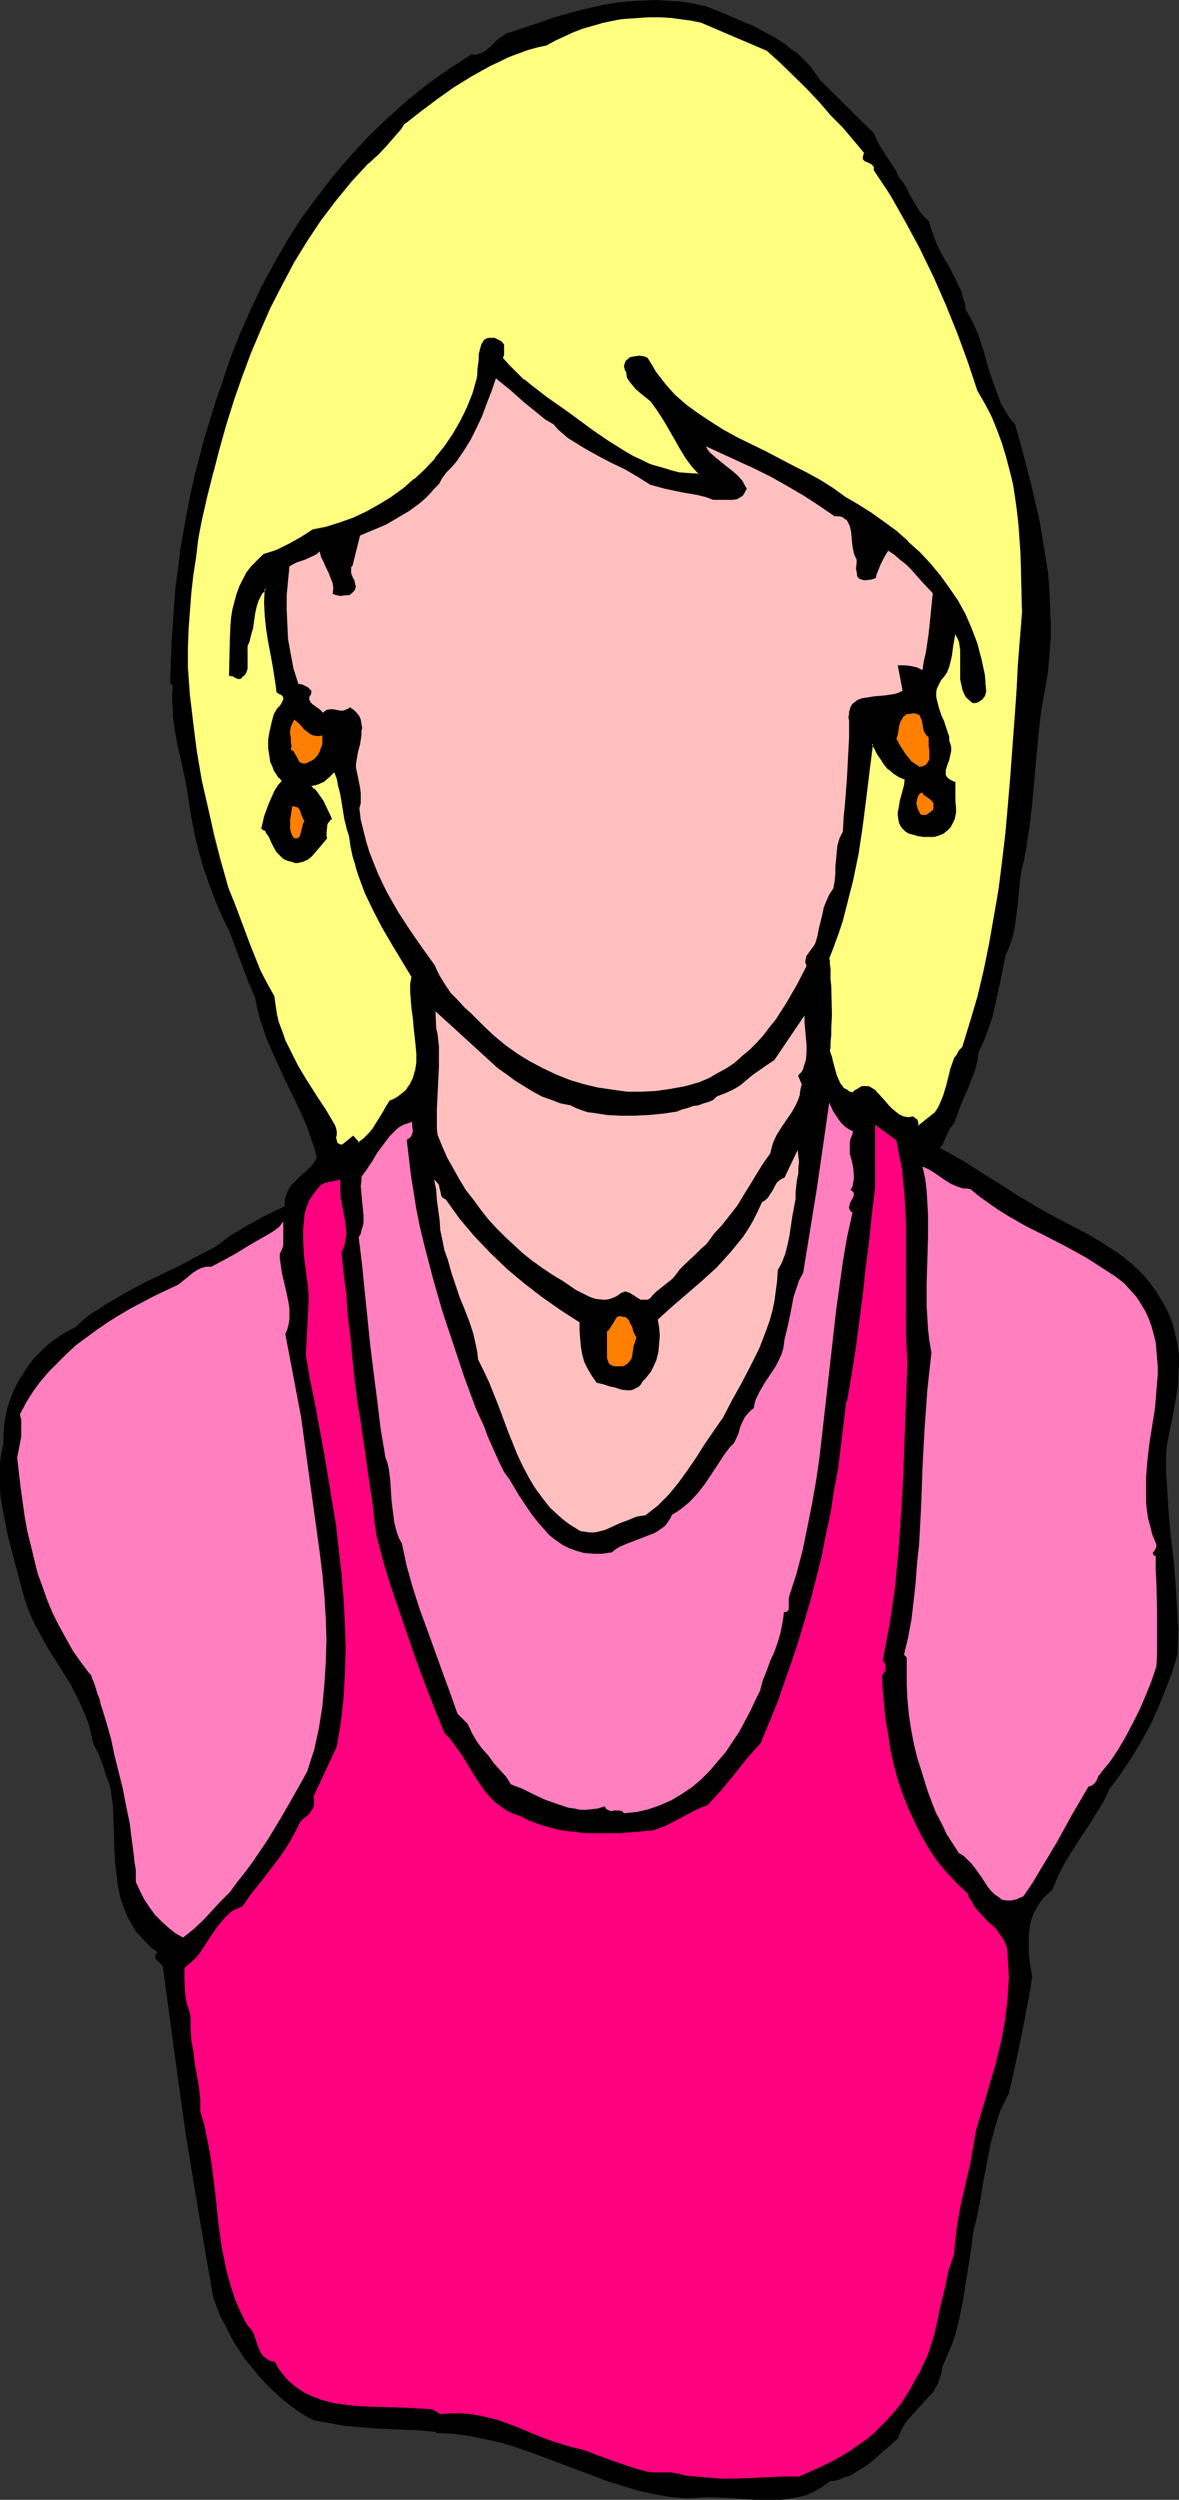 <?xml version="1.0" encoding="UTF-8" standalone="no"?>
<svg
   version="1.0"
   width="73.475mm"
   height="155.668mm"
   id="svg17"
   sodipodi:docname="Woman 12.wmf"
   xmlns:inkscape="http://www.inkscape.org/namespaces/inkscape"
   xmlns:sodipodi="http://sodipodi.sourceforge.net/DTD/sodipodi-0.dtd"
   xmlns="http://www.w3.org/2000/svg"
   xmlns:svg="http://www.w3.org/2000/svg">
  <rect width="100%" height="100%" fill="#333333" stroke="none"/>
  <sodipodi:namedview
     id="namedview17"
     pagecolor="#ffffff"
     bordercolor="#000000"
     borderopacity="0.25"
     inkscape:showpageshadow="2"
     inkscape:pageopacity="0.0"
     inkscape:pagecheckerboard="0"
     inkscape:deskcolor="#d1d1d1"
     inkscape:document-units="mm" />
  <defs
     id="defs1">
    <pattern
       id="WMFhbasepattern"
       patternUnits="userSpaceOnUse"
       width="6"
       height="6"
       x="0"
       y="0" />
  </defs>
  <path
     style="fill:#000000;fill-opacity:1;fill-rule:evenodd;stroke:none"
     d="m 193.211,18.906 12.601,12.443 0.646,1.454 0.646,1.293 1.615,2.585 1.615,2.424 0.808,1.293 0.646,1.454 0.969,1.131 0.808,1.293 0.646,1.454 1.615,2.747 0.808,1.293 0.969,1.131 1.292,1.293 0.323,1.454 0.485,1.293 0.969,2.585 1.292,2.585 1.454,2.424 1.292,2.424 1.131,2.424 0.646,1.293 0.323,1.454 0.485,1.293 0.162,1.454 0.969,1.616 0.808,1.616 0.808,1.778 0.646,1.616 1.131,3.555 0.969,3.555 1.131,3.393 1.292,3.555 0.646,1.616 0.969,1.616 0.969,1.616 1.292,1.454 2.1,7.595 1.939,7.595 1.777,7.756 0.646,3.878 0.646,4.04 0.646,3.878 0.323,3.878 0.162,4.04 0.162,3.878 v 3.878 l -0.323,4.04 -0.323,3.878 -0.646,3.717 -0.969,5.494 -0.646,5.494 -0.485,5.494 -0.485,5.332 -0.485,5.494 -0.646,5.333 -0.808,5.332 -0.485,2.585 -0.646,2.585 -0.323,2.424 -0.485,5.171 -0.323,2.585 -0.323,2.585 -0.485,2.424 -0.808,2.424 -0.969,2.262 -1.131,5.656 -1.292,5.979 -0.646,2.747 -0.969,2.909 -0.969,2.585 -1.292,2.747 -0.323,2.101 -0.485,2.101 -0.808,2.101 -0.808,2.101 -1.777,4.04 -0.808,2.262 -0.808,2.101 -0.485,0.646 -0.485,0.646 -0.808,1.616 -0.323,0.808 -0.323,0.646 -0.323,0.808 -0.646,0.646 2.746,1.454 2.585,1.454 5.331,3.393 5.17,3.232 2.423,1.616 2.585,1.454 2.1,1.293 2.262,1.293 2.423,1.293 2.423,1.293 5.008,2.585 2.423,1.454 2.262,1.454 1.777,1.131 1.777,1.293 1.615,1.293 1.615,1.454 1.615,1.616 1.454,1.778 1.292,1.778 1.292,2.101 1.131,1.939 0.969,2.101 0.808,2.262 0.485,2.101 0.485,2.262 0.323,2.424 v 2.262 l -0.162,2.424 v 1.454 l -0.162,1.616 -0.485,2.909 -0.485,2.747 -1.131,5.494 -0.485,2.585 -0.162,2.747 v 1.293 1.454 l 0.323,5.009 0.323,5.171 0.485,5.332 0.646,5.494 0.485,5.494 0.323,5.656 0.323,5.494 -0.162,5.656 -1.292,4.363 -1.615,4.201 -1.777,4.363 -1.939,4.201 -2.262,4.04 -2.262,3.717 -2.423,3.555 -1.131,1.616 -1.292,1.616 -1.454,3.07 -1.777,2.909 -1.939,3.07 -1.939,2.909 -1.939,3.07 -1.777,2.909 -1.454,2.909 -0.646,1.616 -0.646,1.454 -1.131,0.97 -1.131,1.131 -0.808,1.131 -0.646,1.131 -0.646,1.131 -0.485,1.293 -0.323,1.293 -0.162,1.293 -0.162,1.293 v 1.293 2.747 l 0.323,2.909 0.485,2.747 -0.485,3.232 -0.646,3.393 -1.292,6.787 -1.454,6.948 -1.615,7.11 -0.969,1.939 -0.969,1.939 -0.646,1.939 -0.646,2.101 -1.131,4.201 -0.808,4.201 -0.808,4.201 -0.646,4.04 -0.808,4.201 -0.969,3.878 -0.485,4.04 -0.646,4.04 -1.292,8.08 -0.808,4.04 -0.969,3.878 -0.646,1.939 -0.808,1.939 -0.808,1.939 -0.808,1.778 -0.162,1.454 -0.485,1.293 -0.323,1.131 -0.646,1.131 -0.646,1.131 -0.808,0.808 -1.615,1.778 -1.615,1.778 -1.615,1.778 -0.808,0.97 -0.646,1.131 -0.646,1.293 -0.485,1.293 -0.808,0.646 -0.808,0.808 -1.777,1.454 -1.777,1.616 -1.939,1.616 -2.1,1.293 -2.1,1.293 -1.131,0.323 -1.131,0.485 -1.131,0.323 -1.292,0.162 -1.777,1.293 -1.939,1.131 -1.777,0.808 -1.939,0.485 -1.939,0.323 -2.1,0.323 h -2.1 -2.1 -2.1 l -2.1,-0.162 -4.523,-0.323 -4.523,-0.162 -2.262,0.162 -2.262,0.162 -4.039,-0.323 -3.716,-0.646 -3.716,-0.808 -3.716,-1.131 -3.716,-1.131 -3.392,-1.293 -14.216,-5.332 -3.716,-1.293 -3.554,-1.131 -3.716,-0.808 -3.877,-0.808 -3.877,-0.485 -2.1,-0.162 h -1.939 v -0.323 l -3.554,-0.323 -3.554,-0.162 -3.716,-0.162 -3.716,-0.162 -3.554,-0.323 -3.716,-0.323 -3.554,-0.646 -3.554,-0.646 -2.1,-1.131 -1.939,-1.293 -1.939,-1.454 -1.777,-1.454 -1.777,-1.616 -1.777,-1.778 -1.615,-1.778 -1.454,-1.778 -1.615,-1.939 -1.292,-1.939 -1.292,-1.939 -1.131,-2.101 -1.131,-2.262 -1.131,-2.101 -0.808,-2.101 -0.808,-2.262 -0.808,-4.686 -0.808,-4.525 -1.615,-9.534 -1.615,-9.695 -1.615,-9.857 -2.746,-19.714 -1.292,-9.695 -1.292,-9.534 v -0.485 l -0.323,-0.485 -0.485,-0.485 -0.485,-0.485 -0.323,-0.323 -0.323,-0.646 v -0.162 l 0.162,-0.323 0.162,-0.323 0.323,-0.323 -1.292,-0.808 -1.131,-1.131 -0.969,-0.97 -0.808,-0.97 -0.969,-0.97 -0.646,-1.131 -0.646,-1.131 -0.646,-1.131 -0.969,-2.424 -0.808,-2.424 -0.485,-2.424 -0.323,-2.747 -0.323,-2.585 -0.162,-2.585 -0.162,-5.333 -0.162,-5.171 -0.323,-2.424 -0.323,-2.424 -0.969,-2.585 -0.808,-2.585 -0.969,-2.585 -0.646,-1.293 -0.646,-1.131 -0.485,-2.424 -0.646,-2.424 -0.969,-2.424 -0.969,-2.262 -1.131,-2.262 -1.131,-2.262 -2.746,-4.363 -2.746,-4.363 L 8.724,383.294 7.593,381.032 6.623,378.77 5.816,376.346 5.17,374.083 2.908,365.519 1.777,361.156 0.969,356.955 0.162,352.592 0,350.491 v -2.101 -2.262 -1.939 l 0.323,-2.262 0.485,-2.101 v -2.101 l 0.162,-2.101 0.323,-2.262 0.485,-2.101 0.646,-1.939 0.808,-2.101 0.969,-1.939 1.131,-1.778 1.131,-1.778 1.292,-1.778 1.454,-1.454 1.615,-1.616 1.615,-1.293 1.615,-1.131 1.777,-1.131 1.939,-0.97 1.777,-1.616 1.777,-1.454 2.1,-1.293 1.939,-1.293 4.2,-2.424 4.2,-2.262 4.362,-2.101 4.362,-2.101 4.2,-2.262 4.039,-2.101 1.939,-1.454 1.777,-1.293 4.039,-2.424 4.2,-2.262 4.362,-2.101 v -1.131 l 0.162,-0.97 0.323,-0.808 0.323,-0.808 0.323,-0.646 0.485,-0.646 1.292,-1.293 0.485,-0.485 0.646,-0.646 0.646,-0.485 0.646,-0.646 1.292,-1.293 0.485,-0.808 0.485,-0.808 -0.646,-2.424 -0.808,-2.262 -0.808,-2.424 -0.969,-2.262 -2.1,-4.525 -2.262,-4.525 -2.1,-4.686 -2.1,-4.686 -0.808,-2.424 -0.808,-2.424 -0.646,-2.424 -0.485,-2.585 -1.615,-3.717 -2.908,-7.756 -1.454,-3.878 -1.777,-3.717 -1.615,-3.717 -1.454,-3.878 -1.292,-3.717 -1.131,-3.878 -0.969,-4.04 -0.808,-4.04 -0.646,-4.201 -0.485,-3.07 -0.646,-3.232 -1.454,-6.464 -0.646,-3.393 -0.485,-3.393 v -1.778 l -0.162,-1.778 v -1.778 l 0.162,-1.939 -0.646,-0.646 0.162,-4.686 0.162,-4.686 0.323,-4.525 0.323,-4.525 0.323,-4.525 0.646,-4.363 0.485,-4.363 0.808,-4.525 0.808,-4.363 0.808,-4.201 0.969,-4.363 1.131,-4.201 1.131,-4.363 1.292,-4.201 1.292,-4.201 1.454,-4.201 1.939,-5.817 2.262,-5.817 2.585,-5.817 2.585,-5.494 3.069,-5.656 3.069,-5.333 3.392,-5.333 3.716,-5.009 3.877,-5.009 4.039,-4.686 4.2,-4.525 4.362,-4.201 4.685,-4.201 4.846,-3.878 5.008,-3.555 2.585,-1.616 2.585,-1.778 0.808,0.162 0.646,-0.162 1.131,-0.323 0.969,-0.646 0.969,-0.808 0.808,-0.808 0.969,-0.97 0.969,-0.646 0.969,-0.646 5.816,-1.939 5.654,-1.939 5.816,-1.616 5.654,-1.293 2.908,-0.485 3.069,-0.323 2.908,-0.162 L 153.955,0 l 3.069,0.162 3.069,0.162 3.069,0.485 3.069,0.646 3.716,1.454 3.716,1.616 3.877,1.616 3.554,1.939 1.777,0.97 1.777,1.131 1.615,1.293 1.615,1.131 1.454,1.454 1.454,1.454 1.292,1.778 z"
     id="path1" />
  <path
     style="fill:#ffff7f;fill-opacity:1;fill-rule:evenodd;stroke:none"
     d="m 180.771,11.796 3.069,2.909 6.139,6.14 2.908,3.07 2.908,3.07 2.746,3.07 2.585,2.909 2.585,2.909 -0.323,0.485 v 0.485 0.323 0.162 l 0.485,0.485 0.485,0.323 h 0.323 l 0.323,0.162 0.485,0.323 0.323,0.485 0.162,0.485 v 0.323 l 1.939,2.909 1.777,3.07 3.716,6.14 3.393,6.464 3.069,6.464 3.069,6.787 2.746,6.787 2.423,6.625 2.262,6.625 1.777,3.232 1.454,3.07 1.454,3.232 1.131,3.07 0.969,3.232 0.808,3.07 0.646,3.232 0.646,3.232 0.323,3.393 0.485,3.232 0.323,6.625 0.323,6.787 0.162,6.948 -0.485,6.14 -0.485,6.302 -0.485,6.464 -0.323,6.464 -0.969,13.25 -1.292,13.25 -0.646,6.625 -0.969,6.625 -0.969,6.464 -1.131,6.464 -1.292,6.302 -1.454,6.14 -1.777,6.14 -1.939,5.817 -0.646,0.808 -0.646,0.808 -0.485,0.97 -0.323,0.808 -0.646,1.939 -0.485,1.939 -0.485,1.939 -0.646,2.101 -0.808,2.101 -0.485,0.97 -0.646,0.97 -4.039,3.232 -0.162,-0.808 -0.162,-0.485 -0.162,-0.323 -0.162,-0.323 -0.323,-0.162 -0.485,-0.162 -0.485,0.162 h -0.646 l -0.969,-0.323 -0.969,-0.323 -0.808,-0.646 -0.969,-0.808 -0.808,-0.808 -0.646,-0.808 -1.615,-1.778 -0.646,-0.808 -0.808,-0.485 -0.808,-0.485 -0.808,-0.162 h -0.485 l -0.485,0.162 -0.485,0.323 -0.485,0.162 -0.485,0.323 -0.646,0.646 -0.646,-0.323 -0.808,-0.323 -0.485,-0.323 -0.485,-0.646 -0.485,-0.485 -0.323,-0.646 -0.485,-1.293 -0.808,-3.07 -0.485,-1.454 -0.485,-1.293 0.162,-0.97 0.162,-1.293 v -1.454 -1.454 l 0.162,-3.393 -0.162,-3.393 v -3.393 -1.454 l -0.162,-1.454 v -1.131 l -0.162,-1.131 v -0.808 -0.485 l 1.131,-2.909 0.969,-3.07 0.969,-3.07 0.969,-3.07 1.454,-6.302 1.292,-6.302 0.969,-6.464 0.969,-6.464 0.646,-6.464 0.808,-6.464 0.646,1.293 0.646,1.131 0.808,1.293 0.808,1.293 0.969,0.97 1.131,1.131 1.292,0.808 1.454,0.485 -0.323,1.616 -0.323,1.616 -0.485,1.778 -0.323,1.939 -0.162,0.808 v 0.808 0.97 l 0.323,0.646 0.162,0.808 0.485,0.646 0.646,0.485 0.808,0.646 1.131,0.162 1.131,0.323 1.292,0.162 h 1.131 1.292 l 1.131,-0.323 1.131,-0.485 0.969,-0.646 0.485,-0.646 0.485,-0.646 0.323,-0.646 0.162,-0.646 0.323,-1.454 v -1.293 -1.454 l -0.162,-2.909 0.162,-1.454 -0.969,-0.323 -0.646,-0.485 -0.485,-0.485 -0.162,-0.485 -0.162,-0.485 v -0.646 l 0.323,-1.131 0.485,-1.454 0.323,-1.293 0.162,-0.808 v -0.646 l -0.162,-0.808 -0.162,-0.808 -0.162,-0.97 -0.323,-0.97 -0.646,-1.778 -0.323,-0.97 -0.323,-1.131 -0.808,-1.778 -0.485,-1.939 v -0.97 -0.97 l 0.162,-0.97 0.323,-0.808 0.485,-0.97 0.808,-0.97 0.646,-1.131 0.646,-1.131 0.323,-1.293 0.162,-1.293 0.485,-2.585 0.485,-2.747 0.485,0.97 0.323,0.97 0.323,0.97 0.162,1.131 v 2.262 4.686 l 0.162,1.131 0.162,0.97 0.323,0.97 0.646,0.808 0.646,0.808 0.808,0.646 h 0.646 l 0.646,-0.162 0.485,-0.162 0.485,-0.485 0.485,-0.808 0.323,-0.97 -0.162,-1.939 -0.162,-1.939 -0.646,-3.717 -1.131,-3.555 -1.292,-3.555 -1.454,-3.232 -1.777,-3.232 -1.939,-3.07 -2.262,-3.07 -2.262,-2.747 -2.585,-2.747 -2.585,-2.424 -2.746,-2.424 -2.908,-2.262 -3.069,-2.101 -2.908,-1.778 -3.231,-1.778 -2.908,-2.101 -3.069,-1.939 -3.069,-1.778 -3.231,-1.616 -6.623,-3.393 -6.623,-3.393 -3.069,-1.616 -3.069,-1.939 -3.069,-1.939 -2.746,-2.262 -2.585,-2.262 -2.423,-2.585 -1.131,-1.454 -0.969,-1.454 -0.969,-1.454 -0.969,-1.616 -0.969,-0.323 -0.969,-0.162 h -1.131 l -0.808,0.323 -0.808,0.485 -0.323,0.323 -0.162,0.485 -0.162,0.485 v 0.485 l 0.162,0.485 0.162,0.646 0.323,1.131 0.485,0.97 0.808,0.97 0.808,0.808 1.777,1.616 0.808,0.646 0.808,0.808 1.615,2.262 1.454,2.262 2.746,4.525 1.292,2.262 1.292,1.939 1.454,2.101 1.615,1.778 -2.585,-0.162 -2.262,-0.323 -2.423,-0.485 -2.262,-0.646 -2.1,-0.808 -2.1,-0.808 -1.939,-0.97 -2.1,-1.131 -3.716,-2.424 -3.716,-2.585 -3.554,-2.585 -3.554,-2.585 -3.716,-2.585 -3.554,-2.747 -1.777,-1.454 -1.777,-1.616 -1.615,-1.616 -1.615,-1.778 0.162,-0.808 0.162,-0.808 -0.162,-0.808 v -0.808 l -0.323,-0.485 -0.646,-0.485 -0.485,-0.162 -0.646,-0.323 h -0.646 -0.646 -0.485 l -0.646,0.323 -0.485,0.97 -0.485,1.131 -0.162,1.293 -0.162,1.293 v 1.131 l -0.162,1.293 v 0.97 l -0.162,1.131 -1.131,3.393 -1.292,3.232 -1.454,3.232 -1.777,3.07 -2.1,2.909 -2.1,2.747 -2.423,2.585 -2.585,2.424 -2.585,2.262 -2.746,1.939 -2.908,1.939 -3.069,1.616 -3.069,1.293 -3.069,1.293 -3.231,0.97 -3.231,0.646 -2.746,1.778 -2.746,1.616 -3.069,1.293 -3.069,1.131 -1.454,1.293 -1.292,1.454 -1.131,1.616 -0.969,1.454 -0.808,1.616 -0.646,1.778 -0.485,1.778 -0.323,1.778 -0.323,1.939 -0.162,1.939 -0.162,3.878 -0.323,7.918 h 0.485 l 0.485,0.162 0.323,0.162 0.485,0.162 0.323,0.162 h 0.485 l 0.323,-0.162 0.323,-0.323 0.323,-0.323 0.323,-0.485 0.323,-0.97 0.162,-1.131 v -1.131 l -0.162,-2.101 0.162,-1.131 0.323,-0.97 0.485,-1.454 0.323,-1.616 0.485,-3.393 0.485,-1.616 0.323,-1.616 0.808,-1.454 0.485,-0.646 0.485,-0.646 -0.162,3.232 0.162,3.232 0.323,3.07 0.485,3.07 0.969,5.979 0.485,2.909 0.323,1.454 0.162,1.454 0.646,0.323 0.323,0.323 0.323,0.162 0.162,0.485 0.162,0.162 -0.162,0.323 -0.162,0.808 -0.646,0.646 -0.485,0.646 -0.485,0.808 -0.323,0.646 -0.485,1.778 -0.485,2.101 -0.323,1.939 v 2.101 l 0.323,2.101 0.162,1.131 0.323,0.97 0.485,0.97 0.485,0.808 0.646,0.808 0.808,0.808 -0.969,1.131 -0.808,1.454 -0.646,1.293 -0.646,1.616 -1.131,2.909 -0.323,1.454 -0.485,1.293 0.646,0.485 0.485,0.485 0.808,1.131 0.485,1.131 0.646,1.293 0.646,0.97 0.808,1.131 0.485,0.323 0.646,0.485 0.646,0.162 0.808,0.323 0.808,0.162 h 0.646 l 0.646,-0.162 h 0.646 l 0.969,-0.646 0.969,-0.808 0.969,-0.97 0.969,-0.97 0.808,-1.131 0.808,-1.131 v -0.485 -0.646 -1.293 l 0.162,-0.485 0.162,-0.646 0.323,-0.485 0.485,-0.323 -0.323,-0.97 -0.485,-1.131 -1.131,-2.101 -1.292,-1.939 -0.808,-0.97 -0.808,-0.808 h 0.808 l 0.646,-0.162 0.808,-0.323 0.646,-0.485 1.454,-0.97 1.292,-1.293 0.485,1.616 0.485,1.778 0.323,1.778 0.485,1.939 0.646,4.04 0.485,1.939 0.485,2.101 0.485,2.424 0.485,2.262 0.646,2.101 0.646,2.262 1.615,4.363 1.939,4.04 2.1,4.04 2.262,3.878 4.685,7.595 -0.323,1.778 v 1.939 1.939 l 0.323,2.101 0.162,2.101 0.323,2.101 0.485,4.363 0.162,1.939 -0.162,2.101 -0.162,1.939 -0.646,1.778 -0.323,0.808 -0.485,0.808 -0.485,0.646 -0.646,0.808 -0.646,0.646 -0.808,0.485 -0.969,0.646 -0.969,0.485 -0.969,1.293 -0.808,1.293 -1.454,2.585 -0.808,1.293 -0.969,1.293 -1.131,0.97 -1.292,1.131 -1.292,-1.616 -2.585,1.939 H 80.127 79.804 l -0.323,-0.162 -0.162,-0.323 -0.162,-0.485 v -0.646 -0.646 -0.808 l -0.162,-0.808 -0.323,-0.808 -2.1,-3.393 -2.1,-3.555 -2.262,-3.555 -2.262,-3.555 -1.939,-3.878 -0.969,-1.939 -0.646,-1.939 -0.646,-1.939 -0.646,-2.101 -0.323,-2.101 -0.323,-2.262 -1.615,-2.909 -1.454,-3.07 -1.454,-3.07 -1.131,-3.232 -2.423,-6.625 -1.292,-3.393 -1.454,-3.07 -1.777,-6.464 -1.615,-6.302 -1.454,-6.464 -1.292,-6.302 -1.131,-6.625 -0.969,-6.464 -0.808,-6.787 -0.485,-6.787 v -4.525 l 0.162,-4.363 0.323,-4.363 0.323,-4.201 0.485,-4.201 0.646,-4.201 0.646,-4.201 0.646,-4.201 1.292,-5.656 1.454,-5.817 1.615,-5.656 1.615,-5.656 1.777,-5.656 1.777,-5.656 2.1,-5.494 2.262,-5.494 2.423,-5.333 2.746,-5.333 2.746,-5.171 3.069,-5.009 3.231,-4.848 3.554,-4.686 3.716,-4.525 2.1,-2.262 1.939,-2.101 1.292,-0.97 1.131,-1.131 2.1,-2.262 2.1,-2.424 0.969,-1.293 0.485,-0.646 0.646,-0.646 3.554,-2.909 3.877,-2.909 4.039,-2.747 4.2,-2.585 4.2,-2.424 2.262,-0.97 2.262,-0.97 2.1,-0.97 2.262,-0.646 2.262,-0.646 2.262,-0.485 2.1,-1.293 1.939,-0.97 2.262,-0.97 2.1,-0.808 2.262,-0.646 2.1,-0.646 2.262,-0.485 2.423,-0.323 2.262,-0.323 2.423,-0.162 h 2.262 2.423 l 2.423,0.162 2.262,0.162 2.423,0.323 2.423,0.485 z"
     id="path2" />
  <path
     style="fill:#000000;fill-opacity:1;fill-rule:evenodd;stroke:none"
     d="m 180.61,11.958 v 0 l 3.231,2.909 6.139,5.979 2.908,3.07 2.746,3.232 2.908,2.909 2.585,3.07 v 0 l 2.423,2.909 v -0.162 l -0.162,0.485 -0.162,0.485 v 0.323 0.323 l 0.485,0.485 0.485,0.162 0.323,0.162 0.323,0.162 0.646,0.323 h -0.162 l 0.485,0.485 v -0.162 0.485 0.485 l 1.939,2.909 1.939,2.909 3.554,6.302 3.392,6.302 3.231,6.625 2.908,6.625 2.746,6.787 2.423,6.625 2.262,6.787 1.777,3.07 1.615,3.07 1.292,3.232 1.131,3.07 0.969,3.232 v 0 l 0.808,3.07 0.808,3.232 0.485,3.232 0.485,3.393 0.323,3.232 0.485,6.625 0.162,6.787 0.162,6.948 -0.485,6.14 -0.485,6.302 -0.323,6.464 -0.485,6.464 -0.969,13.25 -1.131,13.25 -0.808,6.625 -0.808,6.625 -1.131,6.464 -1.131,6.464 -1.292,6.302 -1.454,6.14 v 0 l -1.777,5.979 -1.777,5.817 -0.808,0.808 -0.485,0.97 -0.646,0.808 -0.323,0.97 -0.646,1.778 v 0.162 l -0.485,1.939 -0.485,1.939 v 0 l -0.646,2.101 -0.808,1.939 -0.485,0.97 -0.646,0.97 v 0 l -4.039,3.232 0.162,0.162 v -0.808 l -0.162,-0.646 -0.162,-0.323 -0.323,-0.162 -0.323,-0.323 -0.485,-0.162 -0.485,0.162 h -0.646 l -0.969,-0.162 v 0 l -0.969,-0.485 -0.808,-0.646 -0.808,-0.646 v 0 l -0.808,-0.808 v 0 l -0.808,-0.97 -1.454,-1.616 v 0 l -0.808,-0.808 v -0.162 l -0.808,-0.485 -0.808,-0.485 h -0.808 -0.485 -0.485 l -0.485,0.323 -0.485,0.323 -0.646,0.323 -0.485,0.485 h 0.162 l -0.808,-0.162 -0.646,-0.485 -0.646,-0.323 v 0 l -0.485,-0.485 h 0.162 l -0.485,-0.485 -0.323,-0.646 -0.646,-1.454 -0.808,-2.909 -0.323,-1.454 -0.485,-1.293 v 0 l 0.162,-0.97 v -1.293 l 0.162,-1.454 v -1.454 l 0.162,-3.393 -0.162,-6.787 -0.162,-1.454 v -1.454 -1.131 l -0.162,-1.131 v -0.808 l -0.162,-0.485 v 0 l 1.131,-2.909 1.131,-3.07 0.969,-2.909 0.808,-3.232 v 0 l 1.615,-6.302 1.292,-6.302 0.969,-6.464 0.808,-6.464 0.808,-6.464 0.808,-6.464 -0.323,0.162 0.646,1.131 0.646,1.293 0.808,1.131 0.808,1.293 0.969,1.131 h 0.162 l 1.131,0.97 1.292,0.808 1.454,0.646 -0.162,-0.162 -0.162,1.616 v -0.162 l -0.485,1.778 -0.485,1.778 v 0 l -0.323,1.939 -0.162,0.808 v 0.808 l 0.162,0.97 0.162,0.808 0.323,0.646 0.485,0.646 0.646,0.646 v 0 l 0.808,0.485 1.131,0.323 v 0 l 1.131,0.323 1.292,0.162 h 1.131 1.292 l 1.131,-0.323 1.131,-0.485 0.969,-0.808 0.646,-0.646 0.323,-0.646 0.323,-0.646 0.323,-0.646 v 0 l 0.323,-1.454 v -1.293 l -0.162,-1.454 v -2.909 -1.616 l -0.808,-0.323 -0.808,-0.485 v 0 l -0.323,-0.323 v 0 l -0.323,-0.485 v 0 -0.485 -0.646 l 0.323,-1.131 v 0 l 0.485,-1.293 0.323,-1.454 v 0 l 0.162,-0.808 v -0.646 l -0.162,-0.808 -0.323,-0.808 v 0 -0.97 l -0.323,-0.97 v 0 l -0.646,-1.939 -0.323,-0.97 -0.485,-0.97 -0.646,-1.939 -0.485,-1.939 v 0.162 l -0.162,-0.97 v -0.97 l 0.162,-0.97 v 0.162 l 0.485,-0.97 0.485,-0.97 0.808,-0.97 0.646,-0.97 0.485,-1.293 0.323,-1.293 v 0 l 0.323,-1.293 0.323,-2.585 0.485,-2.747 h -0.162 l 0.485,0.97 0.485,0.97 v 0 l 0.162,0.97 0.162,1.131 v 2.262 4.686 l 0.485,2.101 0.323,0.97 0.485,0.97 0.646,0.646 0.969,0.808 h 0.646 l 0.646,-0.162 0.485,-0.323 0.485,-0.323 0.646,-0.808 0.323,-1.131 -0.162,-1.939 h -0.162 l 0.162,1.939 v 0 l -0.485,0.97 -0.485,0.808 v 0 l -0.485,0.323 -0.485,0.162 -0.485,0.162 v 0 l -0.646,0.162 v 0 l -0.808,-0.808 v 0.162 l -0.646,-0.808 -0.485,-0.97 -0.323,-0.808 v 0 l -0.162,-0.97 -0.162,-1.131 v -4.686 -2.262 l -0.323,-1.131 -0.162,-0.97 v 0 l -0.323,-1.131 -0.808,-1.131 -0.485,3.07 -0.485,2.585 -0.162,1.293 v 0 l -0.323,1.131 -0.485,1.293 -0.808,1.131 -0.646,0.808 -0.646,0.97 -0.323,0.97 -0.162,0.97 v 0.97 0.97 l 0.646,1.939 0.646,1.939 0.323,0.97 0.323,0.97 0.808,1.939 v -0.162 l 0.162,0.97 0.162,0.97 0.323,0.808 v 0 0.808 0.646 0.808 -0.162 l -0.485,1.454 -0.485,1.293 v 0.162 l -0.162,1.131 -0.162,0.646 0.162,0.485 0.323,0.646 0.485,0.485 0.646,0.323 0.808,0.485 v -0.162 l -0.162,1.454 0.162,2.909 0.162,1.454 -0.162,1.293 -0.323,1.454 v -0.162 l -0.162,0.646 -0.323,0.646 -0.485,0.646 -0.485,0.646 v 0 l -0.969,0.646 -0.969,0.485 v 0 l -1.131,0.323 -1.292,0.162 -1.131,-0.162 -1.292,-0.162 -1.131,-0.162 v 0 l -0.969,-0.323 -0.808,-0.485 v 0 l -0.646,-0.646 v 0 l -0.485,-0.646 -0.323,-0.646 -0.162,-0.808 v 0.162 -0.97 -0.808 -0.808 l 0.323,-1.939 v 0.162 l 0.485,-1.778 0.485,-1.778 v 0 l 0.323,-1.616 -1.615,-0.646 -1.292,-0.808 -1.131,-0.97 h 0.162 l -0.969,-1.131 -0.808,-1.131 -0.808,-1.293 -0.646,-1.293 -0.808,-1.454 -0.808,6.787 -0.808,6.464 -0.808,6.464 -1.131,6.464 -1.292,6.302 -1.454,6.302 v 0 l -0.808,3.07 -1.131,3.07 -0.969,2.909 -1.131,3.07 v 0.485 l 0.162,0.808 v 1.131 l 0.162,1.131 v 1.454 1.454 l 0.162,6.787 v 3.393 l -0.162,1.454 v 1.454 l -0.162,1.293 -0.162,0.97 0.485,1.293 0.485,1.454 0.808,3.07 0.646,1.454 0.323,0.646 0.323,0.485 h 0.162 l 0.323,0.485 0.646,0.485 0.646,0.323 0.808,0.162 0.646,-0.485 v 0 l 0.485,-0.323 0.485,-0.323 0.646,-0.162 h -0.162 l 0.485,-0.162 h 0.485 l 0.808,0.162 v 0 l 0.808,0.323 0.646,0.646 v 0 l 0.808,0.646 v 0 l 1.454,1.778 0.808,0.97 v 0 l 0.808,0.808 v 0 l 0.808,0.808 0.969,0.646 0.808,0.323 1.131,0.323 h 0.646 l 0.485,-0.162 v 0 l 0.323,0.162 0.485,0.162 v 0 l 0.162,0.162 v 0 0.323 l 0.162,0.646 v -0.162 l 0.162,0.97 4.2,-3.393 0.646,-0.97 0.485,-0.97 0.969,-2.101 0.485,-1.939 v -0.162 l 0.485,-1.939 0.485,-1.939 v 0 l 0.646,-1.778 0.485,-0.97 0.485,-0.808 0.646,-0.97 0.646,-0.808 1.939,-5.817 1.777,-5.979 v -0.162 l 1.454,-6.14 1.292,-6.302 1.131,-6.464 0.969,-6.464 0.808,-6.625 0.808,-6.625 1.292,-13.25 0.808,-13.25 0.485,-6.464 0.485,-6.464 0.323,-6.302 0.485,-6.14 v -6.948 l -0.323,-6.787 -0.485,-6.625 -0.323,-3.232 -0.323,-3.393 -0.646,-3.232 -0.646,-3.232 -0.808,-3.07 v -0.162 l -0.969,-3.07 -1.131,-3.232 -1.454,-3.07 -1.454,-3.232 -1.777,-3.07 -2.262,-6.625 -2.585,-6.787 -2.746,-6.787 -2.908,-6.625 -3.231,-6.464 -3.393,-6.464 -3.554,-6.14 -1.939,-3.07 -1.777,-2.909 v 0 -0.323 l -0.162,-0.485 -0.485,-0.485 -0.485,-0.485 h -0.323 l -0.323,-0.162 -0.485,-0.323 v 0 l -0.485,-0.323 h 0.162 l -0.162,-0.162 v -0.323 0 l 0.162,-0.323 0.323,-0.646 -2.585,-2.909 v 0 l -2.746,-3.07 -2.746,-2.909 -2.746,-3.07 -3.069,-3.232 -6.139,-5.979 -3.069,-2.909 z"
     id="path3" />
  <path
     style="fill:#000000;fill-opacity:1;fill-rule:evenodd;stroke:none"
     d="m 232.143,160.783 -0.162,-1.939 -0.808,-3.717 v 0 l -0.969,-3.717 -1.292,-3.393 -1.454,-3.393 -1.777,-3.232 -2.1,-3.07 -2.1,-2.909 -2.423,-2.909 v 0 l -2.423,-2.585 -2.746,-2.424 v -0.162 l -2.746,-2.424 -2.908,-2.101 -2.908,-2.101 -3.069,-1.939 -3.069,-1.778 -2.908,-2.101 -3.069,-1.939 -3.231,-1.778 -3.231,-1.616 -6.462,-3.393 -6.623,-3.232 -3.231,-1.778 -3.069,-1.939 -2.908,-1.939 -2.908,-2.101 v 0 l -2.585,-2.262 -2.262,-2.585 v 0 l -1.131,-1.454 -1.131,-1.454 -0.808,-1.454 -1.131,-1.778 -0.808,-0.323 -1.131,-0.162 -1.131,0.162 -0.969,0.162 -0.808,0.646 -0.323,0.323 -0.162,0.485 v 0 l -0.162,0.485 v 0.485 l 0.162,0.485 v 0.162 l 0.323,0.485 v 0 l 0.162,1.293 0.646,0.97 0.646,0.808 v 0 l 0.808,0.97 v 0 l 1.939,1.616 0.808,0.646 0.808,0.646 v 0 l 1.615,2.262 1.454,2.262 2.585,4.525 1.292,2.262 1.292,2.101 1.454,1.939 1.615,1.778 0.162,-0.162 -2.585,-0.162 -2.262,-0.162 -2.423,-0.646 h 0.162 l -2.262,-0.646 -2.262,-0.646 -1.939,-0.97 -2.1,-0.97 -1.939,-1.131 -3.877,-2.424 -3.554,-2.424 -3.716,-2.747 -3.554,-2.585 -3.716,-2.585 -3.554,-2.747 -1.777,-1.454 v 0.162 l -1.615,-1.616 -1.777,-1.778 -1.615,-1.778 v 0.162 l 0.323,-0.808 v -0.808 -1.616 l -0.485,-0.646 -0.485,-0.323 -0.646,-0.323 -0.646,-0.323 h -0.646 -0.646 l -0.646,0.162 -0.485,0.323 -0.646,0.97 -0.323,1.131 v 0 l -0.323,1.293 v 1.293 l -0.162,1.131 -0.162,1.293 v 0.97 l -0.162,1.131 v -0.162 l -0.969,3.555 -1.292,3.232 -1.615,3.232 -1.777,3.07 -1.939,2.909 -2.262,2.747 h 0.162 l -2.423,2.585 -2.585,2.424 v -0.162 l -2.585,2.262 -2.908,2.101 -2.908,1.778 -2.908,1.616 -3.069,1.454 -3.231,1.131 -3.069,0.97 v 0 l -3.231,0.646 -2.746,1.778 -2.908,1.616 -2.908,1.454 -3.069,0.97 -1.454,1.454 -1.454,1.454 v 0 l -1.131,1.454 -0.808,1.616 -0.808,1.616 -0.646,1.778 -0.485,1.778 v 0 l -0.485,1.778 -0.323,1.939 -0.162,1.939 -0.162,3.878 -0.162,7.918 0.485,0.162 h 0.485 v 0 l 0.323,0.323 0.808,0.323 h 0.485 l 0.323,-0.162 0.323,-0.485 h 0.162 l 0.323,-0.323 0.323,-0.485 0.323,-0.97 v -1.131 -1.131 -2.101 -1.131 0.162 l 0.485,-1.131 0.323,-1.454 v 0 l 0.485,-1.616 0.485,-3.393 0.323,-1.616 v 0 l 0.485,-1.454 0.808,-1.616 0.485,-0.485 0.485,-0.646 -0.323,-0.162 -0.162,3.232 0.162,3.232 0.323,3.07 0.485,3.07 1.131,5.979 0.646,4.363 0.162,1.454 0.646,0.485 0.485,0.162 v 0 l 0.323,0.323 v 0 l 0.162,0.323 v 0 0.162 0.323 0 l -0.323,0.646 -0.485,0.808 -0.646,0.646 -0.485,0.808 -0.323,0.646 -0.485,1.778 v 0 l -0.485,2.101 -0.323,1.939 v 2.101 l 0.323,2.101 0.162,1.131 v 0 l 0.485,0.97 0.323,0.97 0.646,0.97 0.485,0.808 h 0.162 l 0.646,0.808 v -0.162 l -0.969,1.131 -0.808,1.293 -0.646,1.454 -0.646,1.454 -1.131,3.07 -0.323,1.454 -0.323,1.454 0.646,0.485 v -0.162 l 0.485,0.485 h -0.162 l 0.808,1.131 0.485,1.131 0.646,1.293 0.646,1.131 0.969,0.97 0.485,0.485 0.485,0.323 0.808,0.323 0.808,0.162 v 0 l 0.808,0.323 h 0.646 l 0.646,-0.162 0.646,-0.162 1.131,-0.485 0.969,-0.808 v 0 l 0.969,-1.131 v 0 l 0.808,-0.97 0.969,-1.131 0.808,-0.97 -0.162,-0.646 v -0.646 l -0.162,0.646 v 0.485 0 l -0.808,0.97 -0.808,1.131 -0.969,1.131 h 0.162 l -0.969,0.97 v -0.162 l -0.969,0.808 -1.131,0.646 h 0.162 l -0.646,0.162 h -0.646 -0.646 l -0.808,-0.162 h 0.162 l -0.808,-0.162 -0.808,-0.323 -0.485,-0.323 -0.646,-0.485 0.162,0.162 -0.808,-1.131 -0.808,-1.131 -0.485,-1.131 -0.646,-1.131 -0.646,-1.131 H 62.68 l -0.485,-0.485 -0.485,-0.485 v 0.162 l 0.323,-1.293 0.485,-1.454 1.131,-3.07 0.485,-1.454 0.808,-1.454 0.808,-1.293 0.808,-1.293 -0.808,-0.808 h 0.162 l -0.646,-0.808 -0.485,-0.97 -0.485,-0.97 -0.323,-0.97 v 0.162 l -0.323,-1.131 -0.162,-2.101 v -2.101 l 0.162,-1.939 0.485,-2.101 v 0.162 l 0.646,-1.778 0.323,-0.808 0.323,-0.646 0.646,-0.808 0.485,-0.646 0.323,-0.646 v -0.485 -0.323 l -0.162,-0.323 -0.323,-0.323 -0.485,-0.323 -0.646,-0.323 v 0.162 l -0.162,-1.454 -0.646,-4.363 -0.969,-5.979 -0.485,-3.07 -0.323,-3.07 -0.162,-3.232 0.162,-3.555 -0.808,0.97 -0.485,0.646 -0.646,1.454 -0.485,1.616 v 0 l -0.323,1.616 -0.646,3.393 -0.323,1.616 v -0.162 l -0.485,1.616 -0.323,0.97 v 1.131 2.101 1.131 l -0.162,1.131 v -0.162 l -0.323,0.97 -0.323,0.485 -0.323,0.485 h 0.162 l -0.485,0.323 v 0 l -0.323,0.162 h 0.162 -0.485 v 0 l -0.323,-0.162 -0.323,-0.323 -0.485,-0.162 -0.485,-0.162 h -0.485 l 0.162,0.162 0.162,-7.918 0.323,-3.878 0.162,-1.939 0.323,-1.939 0.323,-1.778 v 0.162 l 0.485,-1.939 0.646,-1.616 0.808,-1.616 0.969,-1.616 1.131,-1.454 h -0.162 l 1.292,-1.454 1.615,-1.293 v 0 l 3.069,-1.131 2.908,-1.293 2.908,-1.616 2.746,-1.939 h -0.162 l 3.231,-0.646 v 0 l 3.231,-0.808 3.069,-1.293 3.069,-1.293 3.069,-1.616 2.908,-1.939 2.746,-1.939 2.746,-2.262 v -0.162 l 2.585,-2.424 2.262,-2.585 h 0.162 l 2.1,-2.747 1.939,-2.909 1.777,-3.07 1.615,-3.07 1.292,-3.393 0.969,-3.393 v 0 l 0.323,-1.131 v -0.97 -1.293 l 0.162,-1.131 0.162,-1.293 0.162,-1.293 v 0 l 0.485,-0.97 0.485,-1.131 v 0.162 l 0.485,-0.323 v 0 l 0.485,-0.162 h 0.646 l 0.646,0.162 h -0.162 l 0.646,0.162 0.646,0.323 0.485,0.485 v -0.162 l 0.323,0.485 v 0 l 0.162,0.808 v 0.808 0.808 -0.162 l -0.323,0.97 1.777,1.778 1.615,1.778 1.777,1.454 v 0.162 l 1.615,1.454 3.716,2.585 3.716,2.585 3.554,2.747 3.554,2.585 3.554,2.585 3.877,2.424 1.939,0.97 2.1,0.97 2.1,0.97 2.1,0.808 2.262,0.646 v 0 l 2.423,0.485 2.262,0.323 2.746,0.162 -1.615,-2.101 -1.454,-1.939 -1.454,-2.101 -1.292,-2.101 -2.585,-4.686 -1.454,-2.262 -1.615,-2.262 -0.808,-0.646 -0.969,-0.808 -1.777,-1.454 v 0 l -0.808,-0.808 v 0 l -0.646,-0.97 -0.485,-0.97 v 0 l -0.323,-1.131 v 0 l -0.162,-0.646 v 0 l -0.162,-0.485 v -0.485 l 0.162,-0.485 v 0 l 0.162,-0.323 0.162,-0.323 v 0 l 0.808,-0.485 0.969,-0.323 h -0.162 1.131 l 0.969,0.162 v 0 l 0.969,0.323 -0.162,-0.162 0.969,1.616 0.969,1.616 0.969,1.454 1.131,1.293 h 0.162 l 2.262,2.585 2.746,2.424 v 0 l 2.746,2.262 2.908,1.939 3.069,1.778 3.231,1.778 6.623,3.393 6.462,3.232 3.231,1.778 3.231,1.778 3.069,1.939 2.908,1.939 3.069,1.778 3.069,1.939 2.908,2.101 2.908,2.262 2.746,2.424 v -0.162 l 2.746,2.585 2.423,2.585 v 0 l 2.423,2.909 2.1,2.909 1.939,3.07 1.777,3.232 1.454,3.393 1.292,3.393 1.131,3.717 v -0.162 l 0.646,3.717 0.323,1.939 z"
     id="path4" />
  <path
     style="fill:#000000;fill-opacity:1;fill-rule:evenodd;stroke:none"
     d="m 76.897,196.01 0.162,-1.293 v -0.485 0 l 0.162,-0.485 0.485,-0.485 h -0.162 l 0.646,-0.485 -0.485,-1.131 -0.485,-0.97 -0.969,-2.101 -1.454,-2.101 -0.646,-0.808 h -0.162 l -0.808,-0.808 v 0.162 l 0.808,-0.162 0.646,-0.162 0.808,-0.323 0.808,-0.323 1.292,-1.131 v 0 l 1.292,-1.293 h -0.162 l 0.646,1.616 0.323,1.778 v 0 l 0.485,1.778 0.323,1.939 0.646,4.04 0.485,1.939 v 0.162 l 0.646,1.939 v 0 l 0.323,2.424 0.485,2.262 0.646,2.101 v 0.162 l 0.646,2.101 1.615,4.363 1.939,4.04 2.1,4.04 2.262,3.878 4.685,7.756 v -0.162 l -0.323,1.778 v 1.939 l 0.162,1.939 0.162,2.101 0.323,2.101 0.162,2.101 0.485,4.363 0.162,1.939 v 2.101 l -0.323,1.939 v -0.162 l -0.485,1.778 -0.485,0.97 -0.323,0.646 -0.646,0.808 h 0.162 l -0.646,0.646 -0.808,0.646 v 0 l -0.808,0.646 -0.808,0.485 -1.131,0.485 -0.808,1.293 -0.808,1.454 -1.615,2.585 -0.808,1.293 -0.969,1.131 v 0 l -1.131,1.131 v 0 l -1.292,0.97 h 0.323 l -1.454,-1.616 -2.585,2.101 v 0 h -0.485 0.162 l -0.485,-0.162 -0.162,-0.162 v 0 l -0.323,-0.162 h 0.162 l -0.162,-0.485 v 0 l -0.162,-0.646 0.162,-0.646 v -0.808 l -0.162,-0.808 -0.323,-0.808 -2.1,-3.555 -2.262,-3.393 -2.262,-3.555 -2.1,-3.555 -1.939,-3.878 -0.969,-1.939 -0.646,-1.939 -0.808,-2.101 v 0.162 l -0.485,-2.101 -0.323,-2.101 -0.323,-2.262 -1.615,-2.909 -1.615,-3.07 -1.292,-3.232 -1.292,-3.232 -2.423,-6.464 -1.292,-3.393 -1.292,-3.232 -1.777,-6.302 v 0 l -1.615,-6.302 -1.454,-6.464 -1.454,-6.302 -1.131,-6.625 -0.808,-6.464 -0.808,-6.787 -0.485,-6.787 v -4.525 l 0.162,-4.363 0.323,-4.363 0.323,-4.201 0.485,-4.201 0.646,-4.201 0.485,-4.201 0.808,-4.201 1.292,-5.656 1.454,-5.817 v 0.162 l 1.454,-5.656 1.615,-5.817 1.777,-5.656 1.939,-5.494 2.1,-5.656 2.262,-5.333 2.423,-5.494 2.746,-5.333 2.746,-5.171 3.069,-5.009 3.231,-4.848 3.554,-4.686 3.716,-4.525 v 0 l 1.939,-2.101 2.1,-2.262 v 0.162 l 1.131,-1.131 v 0 l 1.131,-0.97 2.1,-2.262 v 0 l 2.1,-2.424 1.131,-1.293 0.485,-0.808 v 0 l 0.485,-0.646 v 0.162 l 3.716,-2.909 3.877,-2.909 3.877,-2.747 4.2,-2.585 4.362,-2.424 2.1,-0.97 2.262,-1.131 2.262,-0.808 2.1,-0.808 2.262,-0.646 v 0 l 2.262,-0.485 2.1,-1.131 2.1,-0.97 2.1,-0.97 2.1,-0.808 2.262,-0.646 2.262,-0.646 h -0.162 l 2.262,-0.485 2.423,-0.485 2.262,-0.162 2.423,-0.162 2.262,-0.162 h 2.423 l 2.423,0.162 2.262,0.323 2.423,0.323 2.423,0.485 v 0 l 15.509,6.625 0.162,-0.162 -15.67,-6.787 -2.423,-0.323 -2.423,-0.485 -2.262,-0.162 -2.423,-0.162 h -2.423 -2.262 l -2.423,0.162 -2.262,0.323 -2.423,0.323 -2.262,0.485 v 0 l -2.262,0.646 -2.1,0.646 -2.262,0.808 -2.1,0.97 -2.1,1.131 -1.939,1.131 v 0 l -2.262,0.485 v 0 l -2.262,0.646 -2.262,0.808 -2.262,0.808 -2.1,0.97 -2.262,1.131 -4.362,2.262 -4.039,2.585 -4.039,2.909 -3.877,2.747 -3.716,2.909 v 0.162 l -0.485,0.646 v 0 l -0.646,0.646 -0.969,1.293 -2.1,2.424 v 0 l -2.1,2.262 -1.131,0.97 v 0 l -1.131,0.97 v 0.162 l -2.1,2.101 -1.939,2.262 v 0 l -3.877,4.363 -3.392,4.686 -3.392,5.009 -2.908,5.009 -2.908,5.171 -2.585,5.333 -2.423,5.333 -2.262,5.333 -2.1,5.656 -1.939,5.656 -1.777,5.656 -1.615,5.656 -1.615,5.656 v 0 l -1.292,5.817 -1.454,5.656 -0.646,4.201 -0.646,4.201 -0.485,4.201 -0.646,4.201 -0.323,4.201 -0.323,4.363 v 4.363 4.525 l 0.485,6.787 0.646,6.787 0.969,6.464 1.131,6.625 1.292,6.302 1.615,6.464 1.615,6.302 v 0.162 l 1.615,6.302 1.454,3.232 1.292,3.232 2.423,6.625 1.292,3.232 1.292,3.232 1.454,3.07 1.777,2.909 v -0.162 l 0.162,2.262 0.485,2.101 0.485,2.101 v 0 l 0.646,2.101 0.808,1.939 0.808,1.939 1.939,3.717 2.262,3.717 2.262,3.555 2.1,3.393 2.1,3.555 0.323,0.646 v 0 l 0.162,0.808 v 0.808 0.646 0.646 l 0.162,0.646 0.323,0.323 h 0.162 l 0.485,0.162 h 0.646 l 2.423,-1.939 -0.162,-0.162 1.454,1.616 1.292,-0.97 v 0 l 1.131,-1.131 v 0 l 0.969,-1.293 0.808,-1.131 1.615,-2.747 0.808,-1.293 0.808,-1.293 v 0 l 0.969,-0.485 0.969,-0.485 0.808,-0.646 v 0 l 0.646,-0.646 0.646,-0.646 h 0.162 l 0.485,-0.808 0.485,-0.808 0.323,-0.808 0.485,-1.778 v 0 l 0.323,-1.939 v -2.101 -1.939 l -0.485,-4.363 -0.323,-2.101 -0.323,-2.101 -0.162,-2.101 -0.162,-1.939 0.162,-1.939 0.323,-1.778 -4.685,-7.595 -2.262,-3.878 -2.1,-4.04 -1.939,-4.201 -1.615,-4.201 -0.808,-2.262 v 0 l -0.485,-2.101 -0.646,-2.262 -0.323,-2.424 v 0 l -0.646,-2.101 v 0 l -0.323,-1.939 -0.808,-4.04 -0.323,-1.939 -0.323,-1.778 v -0.162 l -0.485,-1.616 -0.646,-1.778 -1.292,1.293 v 0 l -1.454,0.97 -0.808,0.485 -0.646,0.323 v 0 l -0.646,0.162 -0.969,0.162 0.969,0.808 h -0.162 l 0.808,0.97 1.292,1.939 1.131,2.262 0.485,0.97 0.323,0.97 0.162,-0.162 -0.485,0.485 -0.485,0.485 -0.162,0.485 v 0.162 l -0.162,0.485 v 1.293 0.646 z"
     id="path5" />
  <path
     style="fill:#ffbfbf;fill-opacity:1;fill-rule:evenodd;stroke:none"
     d="m 130.369,99.863 0.969,1.131 1.292,1.131 1.131,0.97 1.292,0.808 2.908,1.778 2.908,1.616 3.069,1.616 3.069,1.454 3.069,1.778 3.069,1.939 1.777,0.485 1.777,0.485 3.877,0.808 3.716,0.646 1.939,0.485 1.777,0.646 h 1.131 3.392 l 1.131,-0.162 0.485,-0.323 0.323,-0.162 0.485,-0.323 0.323,-0.485 0.323,-0.646 0.323,-0.485 -0.485,-0.808 -0.485,-0.97 -1.131,-1.293 -1.292,-1.131 -1.454,-1.131 -2.585,-2.101 -1.292,-1.131 -0.485,-0.646 -0.485,-0.808 7.754,3.555 3.877,1.778 3.877,1.939 3.716,2.101 3.877,2.262 3.716,2.424 3.554,2.424 h 0.969 l 0.808,0.162 0.646,0.485 0.485,0.323 0.323,0.646 0.323,0.646 0.323,1.454 0.162,1.778 0.162,1.616 0.323,1.616 0.323,0.808 0.323,0.646 v 0.97 l -0.162,1.131 0.162,0.808 0.162,1.131 0.485,0.485 0.485,0.162 0.485,0.162 h 0.646 l 1.292,-0.162 0.969,-0.323 0.162,-0.808 0.323,-0.808 0.646,-1.616 0.808,-1.616 0.969,-1.616 1.454,0.97 1.292,1.131 1.454,1.131 1.292,1.293 2.423,2.747 2.585,2.747 -0.485,4.848 -0.485,4.686 -0.646,4.363 -0.485,2.101 -0.323,2.101 -1.292,-0.646 -1.454,-0.323 -1.454,-0.162 h -1.615 l 1.131,5.979 v 0 l -0.969,0.485 -1.131,0.323 -2.262,0.323 -2.1,0.162 -2.1,0.323 -0.969,0.162 -0.969,0.323 -0.646,0.485 -0.646,0.485 -0.485,0.808 -0.323,1.131 v 0.485 l -0.162,0.808 0.162,0.646 v 0.808 3.232 l -0.162,3.07 -0.323,6.302 -0.485,6.302 -0.323,3.232 -0.162,3.232 -0.808,1.616 -0.485,1.616 -0.162,1.616 -0.162,1.778 -0.162,1.616 v 1.778 l -0.162,1.616 -0.323,1.778 -0.969,1.454 -0.646,1.454 -0.646,1.616 -0.323,1.616 -0.808,3.232 -0.323,1.778 -0.485,1.616 -0.323,0.646 -0.485,0.646 -0.485,0.646 -0.323,0.485 -0.485,0.646 -0.162,0.646 -0.162,0.808 0.162,0.485 0.162,0.485 -2.262,4.363 -2.423,4.201 -2.585,4.04 -1.454,1.778 -1.454,1.939 -1.615,1.778 -1.615,1.616 -1.777,1.454 -1.777,1.616 -1.939,1.293 -2.1,1.131 -1.939,1.131 -2.262,0.97 -3.392,0.97 -3.554,0.646 -3.393,0.485 -3.392,0.162 h -3.392 l -3.393,-0.485 -3.392,-0.485 -3.393,-0.808 -3.231,-0.97 -3.231,-1.293 -3.069,-1.454 -3.069,-1.616 -2.908,-1.778 -2.746,-1.939 -2.746,-2.262 -2.423,-2.262 -1.454,-1.454 -1.615,-1.616 -1.615,-1.454 -1.615,-1.778 -1.615,-1.616 -1.292,-1.939 -1.292,-2.101 -0.646,-1.293 -0.485,-1.131 -2.908,-4.04 -2.908,-4.201 -2.746,-4.201 -2.585,-4.525 -1.131,-2.262 -1.131,-2.424 -0.969,-2.424 -0.969,-2.424 -0.808,-2.585 -0.646,-2.585 -0.646,-2.585 -0.323,-2.747 0.323,-1.131 v -1.293 -1.131 l -0.162,-1.293 -0.485,-2.424 -0.485,-2.262 v -0.808 l 0.162,-0.97 0.323,-1.939 0.485,-1.778 0.323,-2.101 v -0.97 l 0.162,-0.808 -0.162,-0.97 -0.162,-0.97 -0.323,-0.808 -0.646,-0.808 -0.646,-0.646 -0.969,-0.646 -0.323,0.323 -0.485,0.162 -0.646,0.323 H 80.127 l -0.808,-0.162 -0.808,-0.162 H 77.704 l -0.808,0.162 -0.485,0.323 -0.323,0.323 -0.485,-0.485 -0.323,-0.323 -0.485,-0.323 -0.646,-0.485 -0.485,-0.323 -0.485,-0.485 -0.323,-0.646 v -0.646 l 0.323,-0.485 0.162,-0.485 v -0.485 l -0.323,-0.323 -0.485,-0.485 -0.646,-0.323 -0.646,-0.323 -0.969,-0.162 -1.131,-3.555 -0.646,-3.393 -0.646,-3.555 -0.162,-3.393 -0.162,-3.555 v -3.393 l 0.323,-3.393 0.323,-3.393 0.808,-0.485 0.969,-0.485 1.939,-0.646 1.777,-0.808 0.969,-0.485 0.646,-0.646 0.323,1.293 0.646,1.293 0.485,1.131 0.646,1.293 0.485,1.293 0.485,1.131 0.162,1.293 -0.162,1.293 0.969,0.323 0.969,0.162 0.969,-0.162 h 0.969 l 0.646,-0.485 0.323,-0.323 0.323,-0.323 0.162,-0.485 0.162,-0.485 -0.162,-0.323 -0.162,-0.97 -0.485,-0.97 -0.323,-0.808 v -0.97 -0.485 l 0.323,-0.323 1.777,-7.11 3.069,-1.293 3.069,-1.293 2.746,-1.616 2.746,-1.616 2.423,-1.778 1.292,-1.131 1.131,-1.131 0.969,-1.131 1.131,-1.131 0.808,-1.454 0.969,-1.293 1.131,-1.131 1.131,-1.293 1.777,-2.585 1.615,-2.585 1.454,-2.909 1.292,-2.747 1.131,-3.07 1.131,-2.909 0.969,-2.909 1.777,1.454 1.615,1.293 3.069,2.747 3.392,2.747 1.777,1.454 z"
     id="path6" />
  <path
     style="fill:#ff7f00;fill-opacity:1;fill-rule:evenodd;stroke:none"
     d="m 75.927,173.064 v 0.97 1.131 l -0.323,0.808 -0.323,0.97 -0.485,0.808 -0.646,0.808 -0.808,0.485 -0.969,0.485 -0.485,0.162 h -0.323 -0.323 l -0.323,-0.162 -0.485,-0.323 -0.323,-0.646 -0.323,-0.646 -0.323,-0.485 -0.323,-0.646 -0.646,-0.323 0.162,-0.97 -0.162,-0.97 v -0.485 -0.485 l -0.162,-0.808 v -0.808 l 0.162,-0.808 0.323,-0.808 0.485,-0.97 0.969,0.808 0.646,0.646 0.646,0.808 0.646,0.485 0.808,0.646 0.646,0.323 0.969,0.162 h 0.646 z"
     id="path7" />
  <path
     style="fill:#ff7f00;fill-opacity:1;fill-rule:evenodd;stroke:none"
     d="m 218.735,173.549 v 0.97 1.131 l 0.162,0.97 v 1.131 0.97 l -0.162,0.323 -0.323,0.485 -0.162,0.323 -0.485,0.323 -0.485,0.162 -0.646,0.162 -0.969,-0.646 -0.969,-0.646 -0.646,-0.808 -0.808,-0.97 -0.485,-0.808 -0.646,-0.97 -0.969,-1.778 0.323,-0.97 0.162,-0.97 0.162,-1.131 0.323,-0.97 0.485,-0.808 0.162,-0.323 0.808,-0.646 h 0.646 l 0.646,-0.162 h 0.646 l 0.485,0.162 0.323,0.162 0.323,0.162 0.162,0.485 0.323,0.646 0.323,1.778 0.162,0.808 0.485,0.808 0.323,0.323 z"
     id="path8" />
  <path
     style="fill:#ff7f00;fill-opacity:1;fill-rule:evenodd;stroke:none"
     d="m 219.704,190.678 -0.646,0.485 -0.646,0.485 -0.323,0.162 h -0.485 -0.323 l -0.485,-0.162 -0.323,-0.646 -0.323,-0.646 -0.162,-0.646 -0.162,-0.646 0.162,-0.808 0.162,-0.646 0.323,-0.646 0.646,-0.485 0.485,0.646 0.485,0.323 1.131,0.808 0.323,0.323 0.323,0.485 v 0.646 0.485 z"
     id="path9" />
  <path
     style="fill:#ff7f00;fill-opacity:1;fill-rule:evenodd;stroke:none"
     d="m 71.727,193.263 -0.323,0.485 -0.162,0.646 -0.323,1.293 -0.162,0.646 -0.162,0.485 -0.485,0.485 H 69.304 l -0.485,-0.646 -0.323,-0.808 -0.162,-0.97 v -0.97 -0.97 l 0.162,-0.97 0.323,-2.101 0.323,-0.162 0.323,0.162 0.646,0.162 0.323,0.323 0.323,0.646 0.162,0.646 0.323,0.646 0.162,0.485 z"
     id="path10" />
  <path
     style="fill:#ffbfbf;fill-opacity:1;fill-rule:evenodd;stroke:none"
     d="m 134.407,260.162 1.292,0.646 1.292,0.485 1.454,0.485 1.454,0.162 3.069,0.485 3.231,0.162 h 3.231 l 3.392,-0.162 3.392,-0.323 3.231,-0.485 1.131,-0.485 1.292,-0.323 1.292,-0.485 1.292,-0.162 1.292,-0.485 1.131,-0.323 1.131,-0.485 0.808,-0.808 2.1,-0.808 1.777,-0.808 1.615,-0.97 2.908,-2.424 1.615,-1.131 1.615,-1.131 1.939,-1.293 7.108,-10.503 v 1.616 l 0.162,1.778 0.323,3.555 v 1.778 l -0.162,1.778 -0.485,1.454 -0.162,0.646 -0.323,0.646 -0.485,0.485 -0.323,0.323 v 0.323 l 0.162,0.323 0.162,0.323 0.162,0.485 0.162,0.323 0.162,0.323 -0.323,1.293 -0.162,1.293 -0.323,0.97 -0.485,1.131 -0.969,1.778 -2.423,3.555 -1.131,1.778 -0.485,0.97 -0.485,1.131 -0.323,1.131 -0.323,1.293 -1.615,2.262 -1.615,2.585 -1.454,2.424 -1.615,2.585 -1.454,2.424 -1.777,2.262 -1.777,2.262 -1.939,2.101 -0.808,1.131 -0.969,1.293 -1.292,1.131 -1.131,1.131 -2.585,2.424 -1.292,1.293 -0.969,1.293 -0.646,0.808 -0.808,0.646 -0.808,0.646 -0.808,0.646 -1.615,1.293 -0.646,0.646 -0.646,0.808 -0.646,0.323 h -0.485 -0.485 -0.646 l -0.808,-0.485 -0.969,-0.646 -0.808,-0.485 -0.485,-0.162 -0.485,-0.162 -0.485,0.162 -0.485,0.162 -0.485,0.323 -0.646,0.485 -0.808,0.323 -0.808,0.323 -0.808,0.162 h -0.808 l -1.615,-0.162 -1.454,-0.485 -1.615,-0.808 -1.615,-0.808 -3.069,-2.101 -2.423,-1.454 -2.423,-1.616 -2.262,-1.616 -2.262,-1.778 -2.1,-1.939 -2.1,-1.939 -2.1,-2.101 -1.939,-2.101 -1.777,-2.262 -1.777,-2.424 -1.777,-2.262 -1.454,-2.424 -1.454,-2.585 -1.454,-2.585 -1.131,-2.585 -1.131,-2.747 -0.162,-1.454 v -1.454 -3.232 l 0.162,-3.232 0.162,-3.393 0.162,-3.232 v -3.232 -1.616 l -0.162,-1.454 -0.162,-1.454 -0.323,-1.293 -0.162,-4.04 1.777,1.616 1.777,1.616 3.716,3.393 3.716,3.393 3.716,3.393 2.1,1.454 1.939,1.454 2.1,1.293 2.1,1.293 2.1,1.131 2.262,0.808 2.1,0.808 z"
     id="path11" />
  <path
     style="fill:#ff7fbf;fill-opacity:1;fill-rule:evenodd;stroke:none"
     d="m 200.965,266.302 -0.323,0.97 -0.323,0.808 -0.162,0.808 v 0.808 1.778 l 0.485,1.778 0.323,1.616 0.162,1.778 v 0.808 l -0.162,0.808 -0.162,0.97 -0.485,0.808 0.485,0.323 0.162,0.162 0.162,0.323 v 0.323 l -0.162,0.646 -0.485,0.808 -0.323,0.646 -0.162,0.808 v 0.323 l 0.162,0.323 0.162,0.323 0.485,0.323 -1.292,5.817 -0.969,5.656 -0.808,5.817 -0.808,5.817 -1.292,11.473 -1.292,11.473 -1.292,11.311 -0.808,5.656 -0.969,5.494 -1.131,5.656 -1.131,5.494 -1.454,5.494 -1.777,5.494 v 0.485 0.485 0.646 0.485 0.485 l -0.162,0.485 -0.485,0.323 h -0.485 l -0.162,1.293 -0.162,1.131 -0.485,2.424 -0.646,2.262 -0.808,2.262 -0.969,2.101 -0.808,2.262 -0.969,2.424 -0.646,2.424 -1.131,2.262 -1.131,2.424 -1.292,2.424 -1.292,2.424 -1.615,2.424 -1.615,2.424 -1.939,2.262 -1.777,2.101 -2.1,2.101 -2.1,1.778 -2.423,1.616 -2.423,1.454 -2.585,1.131 -2.746,0.97 -1.292,0.323 -1.454,0.323 -1.454,0.162 -1.615,0.162 -0.485,-0.485 -0.646,-0.162 h -1.292 l -0.646,0.162 -0.485,-0.162 -0.646,-0.323 -0.162,-0.323 -0.323,-0.323 -1.454,0.485 -1.292,0.162 -1.454,0.162 h -1.454 l -1.454,-0.323 -1.292,-0.162 -2.908,-0.97 -2.746,-0.97 -2.746,-1.293 -2.585,-1.293 -2.585,-0.97 -1.131,-1.778 -1.454,-1.616 -1.454,-1.616 -1.292,-1.778 -1.454,-1.616 -1.292,-1.778 -1.131,-1.939 -0.969,-2.101 -2.423,-2.424 -1.777,-5.009 -1.777,-4.848 -3.554,-9.857 -1.777,-4.848 -1.615,-5.009 -1.454,-5.171 -1.131,-5.333 -0.646,-1.131 -0.485,-1.293 -0.323,-1.131 -0.323,-1.293 -0.323,-2.424 -0.323,-2.585 -0.162,-2.424 -0.162,-2.585 -0.323,-2.585 -0.323,-1.454 -0.485,-1.293 -1.131,-6.787 -0.808,-6.625 -0.808,-6.302 -0.808,-6.464 -0.323,-3.07 -0.323,-3.232 -0.646,-6.302 -0.646,-6.464 -0.808,-6.625 0.485,-0.808 0.162,-0.808 0.323,-0.97 0.162,-0.808 v -1.778 l -0.162,-1.616 -0.162,-1.616 -0.162,-1.778 -0.162,-1.939 0.162,-1.131 v -0.97 l 1.292,-1.778 1.292,-1.939 1.131,-1.939 1.454,-1.939 1.454,-1.939 0.808,-0.808 0.808,-0.808 0.808,-0.646 0.969,-0.485 0.969,-0.323 0.969,-0.323 v 0.485 0.485 l 0.162,1.293 -0.162,0.485 -0.162,0.485 -0.323,0.485 -0.808,0.485 0.485,4.04 0.485,4.201 0.646,4.04 0.646,4.04 0.808,4.04 0.969,4.04 2.1,8.08 2.262,7.918 2.585,7.756 2.585,7.756 2.746,7.433 0.969,2.101 0.969,2.101 0.808,2.262 1.939,4.363 0.969,2.101 0.969,1.939 1.292,1.778 2.1,3.555 2.262,3.393 1.131,1.616 1.292,1.616 1.292,1.454 1.292,1.454 1.454,1.131 1.615,1.131 1.615,0.808 1.777,0.646 1.777,0.485 2.1,0.162 h 2.1 l 1.131,-0.162 1.131,-0.162 0.808,-0.646 0.969,-0.646 1.939,-0.808 4.2,-1.616 2.1,-0.808 0.808,-0.485 0.969,-0.646 0.808,-0.646 0.485,-0.646 0.646,-0.97 0.485,-0.97 1.131,-0.646 1.131,-0.808 0.969,-0.808 0.969,-0.808 1.939,-2.101 1.615,-2.101 2.908,-4.363 1.454,-2.262 1.454,-1.939 0.969,-0.97 0.646,-1.293 0.485,-1.131 0.323,-1.293 0.485,-1.131 0.646,-1.293 0.808,-0.97 0.646,-0.646 0.646,-0.485 0.162,-0.97 0.323,-1.131 0.969,-1.939 1.131,-1.939 1.292,-1.939 1.292,-1.939 0.969,-1.939 0.485,-1.131 0.323,-1.131 0.162,-1.131 0.162,-1.131 0.485,-1.939 0.485,-2.101 0.808,-4.04 0.323,-1.778 0.646,-1.939 0.646,-1.939 0.969,-1.778 3.231,-19.876 1.454,-10.019 1.454,-10.18 0.969,2.101 0.646,0.97 0.646,0.97 0.646,0.808 0.808,0.808 0.969,0.646 z"
     id="path12" />
  <path
     style="fill:#ff007f;fill-opacity:1;fill-rule:evenodd;stroke:none"
     d="m 211.142,268.403 0.646,3.393 0.646,3.232 0.323,3.393 0.323,3.232 0.323,6.464 v 6.464 6.625 6.464 6.625 l 0.162,3.393 0.162,3.232 -0.323,8.726 -0.323,8.726 -0.323,8.888 -0.485,8.726 -0.646,8.888 -0.808,8.726 -0.646,4.363 -0.646,4.363 -0.808,4.201 -0.808,4.363 0.323,0.323 0.323,0.485 v 0.485 0.485 0.485 l -0.323,0.485 -0.162,0.323 -0.323,0.323 0.162,3.393 0.323,3.555 0.323,3.393 0.646,3.555 0.485,3.555 0.808,3.555 0.969,3.555 1.131,3.393 1.292,3.232 1.454,3.232 1.615,3.232 1.777,3.07 1.939,2.909 2.262,2.747 2.423,2.585 2.585,2.424 0.323,0.97 0.646,0.97 0.485,0.97 0.646,0.808 1.454,1.616 1.454,1.454 1.615,1.454 1.131,1.616 0.646,0.97 0.485,0.97 0.323,0.97 0.162,1.293 0.162,2.747 0.162,2.747 -0.162,2.747 -0.162,2.585 -0.323,2.585 -0.323,2.585 -0.969,5.171 -1.292,5.171 -1.454,5.009 -3.069,10.342 -0.646,3.717 -0.646,3.717 -1.615,7.11 -0.808,3.555 -0.646,3.717 -0.485,3.555 -0.323,3.717 -1.292,3.878 -0.808,3.878 -0.969,3.878 -0.808,3.717 -0.808,3.717 -1.131,3.555 -0.646,1.778 -0.808,1.616 -0.808,1.778 -0.969,1.616 -1.131,2.101 -1.292,2.101 -1.292,1.939 -1.454,1.778 -1.615,1.778 -1.615,1.616 -1.615,1.616 -1.777,1.454 -1.939,1.293 -1.777,1.293 -1.939,1.131 -1.939,1.131 -4.039,1.939 -4.039,1.778 h -3.716 l -3.554,0.162 -7.593,0.323 h -3.716 l -3.877,-0.323 -3.877,-0.323 -1.939,-0.485 -1.939,-0.323 h -1.292 -2.746 l -1.454,-0.162 -2.423,-0.646 -2.585,-0.808 -5.008,-1.778 -5.17,-1.939 -2.1,-0.485 -2.262,-0.646 -2.1,-0.646 -1.939,-0.646 -4.039,-1.616 -3.877,-1.616 -4.039,-1.454 -2.1,-0.485 -2.1,-0.485 -2.1,-0.323 -2.262,-0.162 h -2.262 l -2.423,0.162 -1.939,-1.131 -2.746,-0.162 -2.585,-0.162 -10.501,-0.323 -2.585,-0.162 -2.423,-0.323 -2.423,-0.323 -2.423,-0.646 -2.262,-0.808 -2.1,-0.97 -0.969,-0.646 -0.969,-0.646 -0.969,-0.808 -0.969,-0.808 -0.808,-0.97 -0.808,-0.97 -0.808,-1.131 -0.646,-1.293 -0.969,-0.162 -0.646,-0.323 -0.646,-0.485 -0.485,-0.323 -0.485,-0.646 -0.323,-0.646 -0.485,-1.131 -0.485,-1.454 -0.485,-1.454 -0.808,-1.293 -0.485,-0.485 -0.485,-0.646 -1.454,-2.909 -1.292,-3.07 -0.969,-3.07 -0.808,-2.909 -0.646,-3.07 -0.646,-3.07 -0.808,-6.14 -0.646,-6.302 -0.808,-6.464 -0.485,-3.232 -0.646,-3.232 -0.646,-3.232 -0.969,-3.232 v -2.909 l -0.323,-2.909 -0.969,-5.494 -0.323,-2.747 -0.485,-2.585 -0.162,-2.747 v -2.747 l -0.323,-1.454 -0.485,-1.454 -0.323,-1.454 -0.162,-1.454 -0.162,-2.909 v -2.909 l 0.969,-0.808 0.969,-0.808 0.808,-0.808 0.808,-0.97 2.746,-4.201 1.454,-2.101 1.615,-1.939 0.969,-0.97 0.969,-0.808 1.131,-0.485 1.292,-0.646 1.777,-2.585 1.939,-2.424 1.777,-2.262 3.554,-4.686 1.615,-2.424 1.454,-2.585 1.454,-2.909 1.292,-1.131 0.646,-0.485 0.485,-0.646 0.485,-0.808 0.323,-0.808 v -0.97 -0.323 l -0.162,-0.646 5.493,-11.796 0.969,-5.656 0.646,-5.817 0.323,-5.817 0.162,-5.817 -0.162,-5.817 -0.323,-5.817 -0.485,-5.979 -0.646,-5.656 -0.646,-5.817 -0.969,-5.817 -1.939,-11.635 -2.1,-11.311 -1.131,-5.494 -0.969,-5.656 0.646,-12.766 v 0.162 -1.778 l -0.162,-1.778 -0.485,-3.717 -0.485,-3.878 -0.162,-3.878 v -1.939 l 0.162,-1.778 0.162,-1.778 0.485,-1.778 0.646,-1.616 0.969,-1.454 1.131,-1.454 0.646,-0.646 0.808,-0.485 3.716,-0.808 v 1.131 1.131 l 0.162,2.262 0.808,4.201 0.323,1.939 0.162,2.101 -0.162,1.131 -0.162,1.131 -0.323,0.97 -0.485,1.131 0.485,4.848 0.646,5.009 0.323,5.009 0.646,5.171 0.969,10.019 0.646,5.009 0.808,4.848 0.485,3.555 0.485,3.232 0.969,6.787 0.969,6.464 0.323,3.393 0.485,3.393 1.615,6.14 1.777,5.817 1.939,5.656 1.939,5.656 1.939,5.656 2.1,5.656 2.262,5.817 2.423,5.979 1.131,1.131 0.969,1.293 2.1,2.909 3.554,5.817 1.939,2.747 1.131,1.293 1.131,1.131 1.292,0.97 1.454,0.97 1.615,0.808 1.615,0.485 1.777,0.97 1.777,0.646 1.777,0.646 1.777,0.485 1.939,0.485 1.939,0.323 2.1,0.162 1.939,0.323 h 4.2 4.039 l 4.039,-0.323 3.877,-0.323 1.777,-0.646 1.615,-0.646 3.069,-1.616 3.069,-1.616 1.615,-0.808 1.777,-0.646 1.615,-1.778 1.615,-1.778 3.069,-3.717 3.069,-3.878 1.615,-1.778 1.454,-1.616 1.939,-4.686 1.939,-4.686 3.392,-9.695 1.615,-4.848 1.454,-4.848 1.454,-5.009 1.292,-5.009 1.292,-5.171 0.969,-5.009 1.131,-5.171 0.808,-5.333 0.969,-5.171 0.646,-5.171 0.646,-5.333 0.646,-5.333 h 0.162 l 1.131,-6.464 0.969,-6.302 1.615,-12.281 0.646,-6.14 0.808,-6.14 0.646,-6.302 0.808,-6.625 v -14.866 z"
     id="path13" />
  <path
     style="fill:#ffbfbf;fill-opacity:1;fill-rule:evenodd;stroke:none"
     d="m 187.395,282.138 -0.808,4.363 -0.646,4.363 -0.485,2.262 -0.485,1.939 -0.808,2.101 -0.969,1.778 -0.162,2.585 -0.323,2.424 -0.323,2.424 -0.485,2.262 -0.646,2.262 -0.808,2.262 -0.808,2.101 -0.808,2.101 -2.1,4.201 -2.1,4.04 -2.262,4.04 -2.1,4.04 -2.262,3.232 -2.1,3.07 -1.939,3.07 -2.1,3.07 -2.1,2.909 -2.262,2.747 -1.292,1.293 -1.292,1.293 -1.454,1.131 -1.454,1.131 -1.131,0.162 -0.969,0.162 -1.939,0.808 -1.777,0.646 -1.777,0.808 -1.777,0.808 -1.777,0.485 -0.969,0.162 h -0.969 l -1.131,-0.162 -1.131,-0.162 -1.292,-0.808 -1.292,-0.808 -1.292,-0.97 -1.131,-0.97 -2.1,-1.939 -1.777,-2.262 -1.777,-2.424 -1.454,-2.424 -1.454,-2.747 -1.292,-2.747 -2.262,-5.656 -2.1,-5.656 -2.262,-5.656 -1.292,-2.747 -1.292,-2.585 -0.162,-1.616 -0.323,-1.616 -0.646,-2.909 -0.969,-2.909 -1.131,-2.909 -1.131,-2.747 -0.969,-2.909 -0.969,-2.909 -0.808,-2.909 -0.808,-2.262 -0.485,-2.424 -0.485,-2.262 -0.162,-2.424 -0.646,-4.686 -0.162,-2.424 -0.485,-2.424 0.646,0.646 0.485,0.646 0.162,0.808 0.162,0.646 0.162,0.808 0.162,0.485 0.323,0.323 0.323,0.162 0.323,0.162 1.615,2.262 1.615,2.262 1.777,2.101 1.777,2.101 3.716,3.878 3.877,3.717 4.039,3.393 4.2,3.232 4.362,3.07 4.523,2.909 v 1.939 l 0.162,2.101 0.162,1.778 0.323,1.778 0.485,1.778 0.808,1.616 0.969,1.616 1.131,1.616 1.454,0.323 1.454,0.485 1.454,0.323 1.454,0.485 1.454,0.162 h 0.646 l 0.646,-0.162 0.646,-0.323 0.646,-0.323 0.485,-0.485 0.485,-0.808 0.646,-0.646 0.646,-0.808 0.646,-0.808 0.485,-0.97 0.808,-1.778 0.485,-1.939 0.162,-1.939 0.162,-1.939 -0.162,-1.939 -0.323,-1.778 3.393,-3.07 3.392,-2.909 3.554,-3.07 3.554,-3.232 3.231,-3.555 1.454,-1.778 1.454,-1.778 1.292,-1.939 1.131,-1.939 1.131,-2.262 0.969,-2.101 0.808,-0.485 0.646,-0.646 1.131,-1.778 0.485,-0.97 0.485,-0.808 0.808,-0.646 0.969,-0.485 3.069,-6.464 0.162,1.454 0.162,1.293 -0.162,1.454 v 1.293 l -0.323,1.454 -0.162,1.454 -0.162,1.454 z"
     id="path14" />
  <path
     style="fill:#ff7fbf;fill-opacity:1;fill-rule:evenodd;stroke:none"
     d="m 228.589,279.876 1.939,1.616 2.262,1.616 2.1,1.454 2.262,1.454 4.523,2.585 4.846,2.424 4.685,2.424 4.685,2.585 2.262,1.454 2.262,1.454 2.262,1.454 2.1,1.616 1.454,1.616 1.454,1.616 1.131,1.778 0.969,1.616 0.808,1.778 0.646,1.778 0.485,1.778 0.485,1.939 0.162,1.778 0.162,1.939 0.162,1.939 v 1.939 l -0.323,3.878 -0.323,4.04 -0.646,4.04 -0.646,4.04 -0.485,4.04 -0.323,4.04 v 3.878 2.101 l 0.162,1.778 0.323,2.101 0.485,1.778 0.485,1.939 0.808,1.939 0.162,0.485 v 0.485 l -0.485,0.97 -0.323,0.323 v 0.323 l 0.162,0.323 0.162,0.162 h 0.323 v 3.232 l 0.162,3.232 0.162,6.787 v 3.393 3.232 3.232 l -0.162,2.909 -1.131,3.393 -1.292,3.232 -1.454,3.393 -1.615,3.232 -1.615,3.07 -1.777,3.07 -1.939,2.909 -2.1,2.585 -0.323,0.485 -0.323,0.323 -0.323,0.646 -0.162,0.485 -0.323,0.485 -0.485,0.485 -0.485,0.323 -0.646,0.162 -3.877,6.625 -3.554,6.464 -3.877,6.464 -1.939,3.232 -2.1,3.07 -0.808,0.323 -0.646,0.323 -0.646,0.162 -0.646,0.162 h -1.131 l -1.131,-0.162 -0.808,-0.646 -0.969,-0.646 -0.808,-0.808 -0.808,-0.97 -1.454,-2.262 -1.615,-2.262 -0.808,-0.97 -0.969,-0.97 -0.808,-0.808 -1.131,-0.646 -1.454,-2.262 -1.454,-2.262 -1.131,-2.424 -1.292,-2.424 -0.969,-2.424 -0.969,-2.585 -1.615,-5.171 -0.969,-3.07 -0.808,-3.393 -0.646,-3.393 -0.485,-3.393 -0.323,-3.393 -0.162,-3.393 v -3.232 -3.232 l -0.646,-0.646 0.969,-4.04 0.808,-4.363 0.485,-4.201 0.485,-4.363 0.323,-4.525 0.485,-4.363 0.485,-9.049 0.323,-9.211 0.485,-9.049 0.646,-9.049 0.485,-4.525 0.485,-4.363 -0.485,-2.747 -0.323,-2.747 -0.162,-2.747 -0.162,-2.747 v -5.333 l 0.162,-5.333 0.162,-5.494 v -5.333 l -0.162,-2.909 -0.162,-2.747 -0.323,-2.747 -0.646,-2.909 1.454,0.646 1.292,0.808 2.585,1.778 1.292,0.808 1.454,0.646 1.454,0.485 h 0.808 z"
     id="path15" />
  <path
     style="fill:#ff7fbf;fill-opacity:1;fill-rule:evenodd;stroke:none"
     d="m 65.911,295.065 v 1.131 l 0.162,1.131 0.323,2.262 1.131,4.848 0.485,2.424 0.162,1.131 v 1.293 1.131 l -0.162,1.131 -0.323,1.293 -0.485,1.131 3.716,19.553 1.454,10.665 1.454,10.503 1.454,10.503 0.646,5.171 0.485,5.333 0.323,5.171 0.162,5.171 -0.162,5.171 -0.323,5.171 -0.485,5.171 -0.808,5.171 -1.131,5.171 -0.808,2.424 -0.808,2.585 -3.069,5.494 -3.069,5.333 -3.231,5.333 -3.392,5.009 -1.777,2.424 -1.939,2.424 -1.777,2.424 -2.1,2.101 -2.1,2.262 -2.1,2.262 -2.262,2.101 -2.423,1.939 -1.777,-0.97 -1.615,-1.293 -1.615,-1.454 -1.615,-1.616 -1.292,-1.778 -1.292,-1.939 -0.969,-1.939 -0.969,-2.101 v -1.454 -1.454 l -0.323,-1.778 -0.162,-1.778 -0.485,-3.555 -0.485,-3.878 -0.808,-3.878 -0.808,-4.201 -0.969,-3.878 -0.969,-3.878 -0.808,-3.878 -0.969,-3.393 -0.485,-1.616 -0.485,-1.616 -0.485,-1.454 -0.323,-1.454 -0.485,-1.131 -0.323,-1.131 -0.323,-0.97 -0.323,-0.97 -0.323,-0.646 -0.162,-0.646 -0.323,-0.323 -0.162,-0.162 -1.939,-2.585 -1.939,-2.747 -1.615,-2.909 -1.615,-2.909 -1.454,-2.909 -1.292,-3.07 -1.131,-3.232 -1.131,-3.07 -0.808,-3.232 -0.808,-3.393 -0.808,-3.232 -0.646,-3.555 -0.969,-6.948 -0.808,-6.948 0.485,-2.424 0.485,-2.585 v -1.293 -1.293 -1.293 l -0.323,-1.293 1.454,-2.747 1.615,-2.585 1.777,-2.424 1.939,-2.262 2.1,-2.101 2.1,-2.101 2.262,-2.101 2.423,-1.778 2.423,-1.778 2.585,-1.778 2.585,-1.616 2.746,-1.616 5.493,-2.909 5.816,-2.747 1.615,-1.293 1.777,-1.454 0.969,-0.646 0.969,-0.485 1.131,-0.323 h 1.292 l 3.069,-1.616 2.908,-1.616 2.908,-1.778 3.069,-1.778 1.454,-0.808 1.292,-0.808 1.292,-0.97 0.485,-0.646 0.485,-0.646 v 1.778 1.939 0.97 0.97 l -0.323,0.97 z"
     id="path16" />
  <path
     style="fill:#ff7f00;fill-opacity:1;fill-rule:evenodd;stroke:none"
     d="m 149.916,314.779 -0.323,0.97 -0.323,0.97 -0.323,2.101 -0.162,0.808 -0.485,0.808 -0.646,0.646 -0.323,0.162 -0.485,0.323 h -0.969 -0.646 -0.646 l -0.646,-0.323 -0.323,-0.162 -0.323,-0.485 -0.162,-0.485 -0.162,-0.485 v -1.131 -1.293 -1.131 -1.131 -1.616 l 0.323,-0.162 0.323,-0.485 0.646,-0.97 0.646,-1.131 0.323,-0.485 0.485,-0.323 h 0.485 l 0.485,0.162 h 0.485 l 0.323,0.162 0.646,0.646 0.323,0.808 0.485,0.808 0.162,0.808 0.323,0.808 z"
     id="path17" />
</svg>
